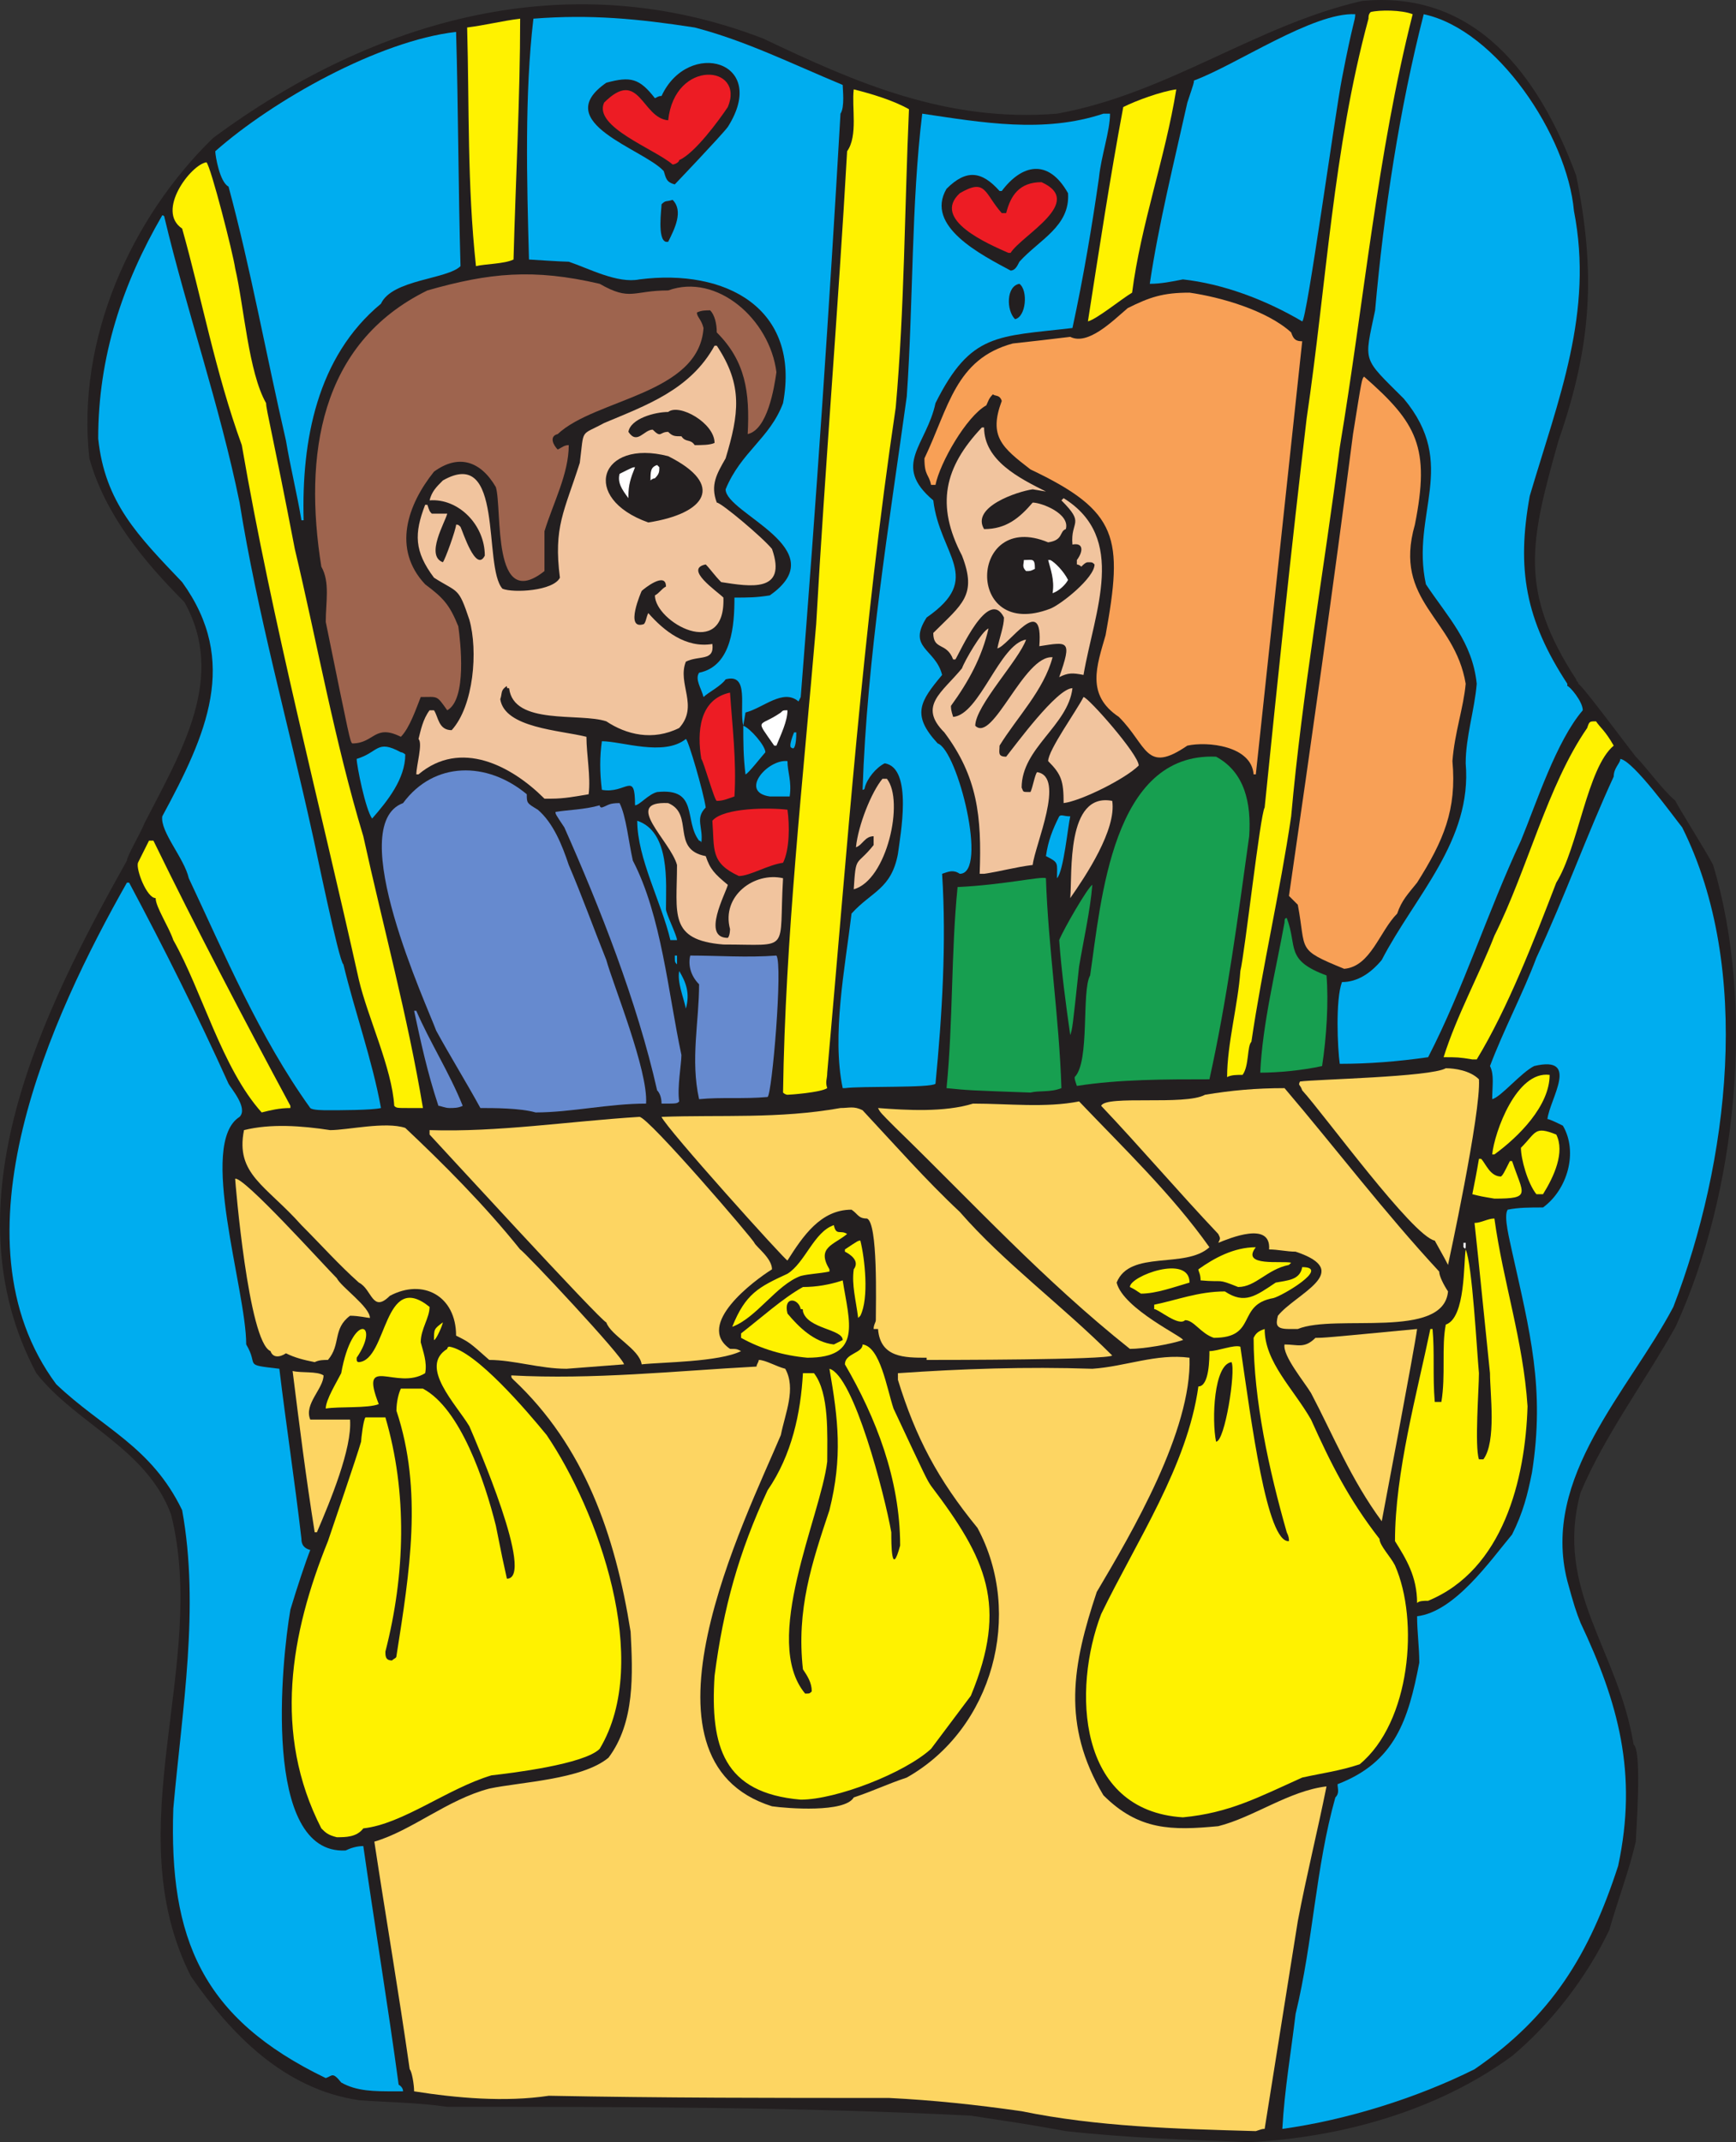 <svg xmlns="http://www.w3.org/2000/svg" width="589.354" height="727.082"><rect width="100%" height="100%" fill="#333333" stroke="none"/><path fill="#231f20" fill-rule="evenodd" d="M424.087 727.082c-21-.75-42-1.5-62.25-3.75-16.5-3-18-3-32.25-5.25-59.25-3-118.5-3-177.75-3-10.5-1.5-20.25-1.5-30-2.25-25.5-3.75-43.5-22.5-57-42-25.5-50.25 6-105.75-6.75-156.75-8.25-22.5-32.25-30.75-45.75-48-30.75-57.75 2.25-123 30.75-174 0-1.5 4.5-9 6-12.75 12.75-24.75 27.75-49.5 13.5-75-14.25-14.25-27-30-32.25-48.75-4.5-40.5 14.25-81.75 42-108.75 54.75-40.5 120.75-59.25 186.75-33.75 31.5 15 62.25 28.5 99.75 25.5 37.5-6.75 67.5-30 103.5-38.25 38.25-3.75 60 24.75 72.75 59.25 6.75 33 5.25 57.75-6 90-9.75 34.5-13.5 51 6 81 0 .75.75.75.75 1.5 1.5.75 16.5 21 19.5 24.75 3.75 3.75 9 11.25 13.5 15 0 .75 10.5 17.25 12.75 21.75 14.25 47.25 8.25 111-12.75 156.75-10.5 18.75-24 36.75-32.25 56.25-9 33 12.75 53.25 18 85.5 3 2.25.75 30.75.75 33-2.25 9.75-6 19.5-9 30-7.5 15.75-19.5 31.5-33 42.75-25.5 18.75-58.5 27.75-89.25 29.25"/><path fill="#fdd562" fill-rule="evenodd" d="M426.337 723.332c-27-.75-54-1.5-79.5-6.75-15.75-2.25-30-3.75-45-4.5-39 0-77.25 0-115.5-.75-15 2.25-31.5.75-45.75-1.5 0-2.25-.75-6.75-1.5-7.5-3.75-26.25-8.25-52.5-12-77.25 12.75-3.75 24.75-14.25 39-18 10.5-2.25 31.5-3 40.5-10.5 9-12 8.25-28.5 7.5-42.75-5.25-33-15.75-63-39.75-85.5-.75-.75-.75-.75-.75-1.5 27.75 1.5 55.5-1.5 83.25-3 0-.75.75-1.5.75-2.25 2.25 0 6 2.25 9 3 3.75 6.75 0 15-1.5 22.5-12 28.5-53.25 110.25-3 126 5.25.75 24.75 2.25 27.75-3 6.75-2.25 11.25-4.5 18-6.75 29.25-16.5 39.75-55.5 24-84.75-13.5-16.5-21-30.75-27-50.25v-2.25c21.75-1.5 43.5-2.25 66-1.5 11.25-.75 21.75-5.25 33-3.75.75 24.75-19.5 59.25-31.5 79.5-8.25 24.75-12 45 2.25 69 12 12 23.25 12 39 10.5 12-3 24-12 36.75-13.5-3 15-6.75 30-9.75 45.75-3.75 23.25-7.5 47.25-11.25 70.5-.75 0-.75 0-3 .75"/><path fill="#00adef" fill-rule="evenodd" d="M435.337 722.582c.75-13.5 3-26.25 4.5-39 6-24.75 6.75-49.5 13.5-73.5 1.5-1.5.75-3 .75-4.5 19.5-7.5 24-21.75 27.75-41.25 0-5.25-.75-10.5-.75-15.75 12.75-1.5 24.75-18.75 32.25-27.75 3.75-7.5 5.25-13.5 6.75-21 4.5-28.5-.75-48-6.75-75-.75-3.75-3-12-1.5-14.25 3.75-.75 7.5-.75 12-.75 8.25-6 12-18.75 6.75-27.75-1.5-.75-4.5-2.25-5.25-2.25.75-6.75 11.25-21.75-4.5-18-4.5 2.25-11.25 10.5-14.25 11.25 0-4.5.75-8.25-.75-11.25 4.5-12 11.25-24.75 15.75-36.75 9.75-21 17.25-42 26.25-61.5 0-3 2.25-4.5 2.25-6 4.5.75 18 19.5 21 23.25 24 48 15.75 114-3 162.75-15 28.5-45 57.75-36 93 2.25 8.25 3 10.5 4.5 14.25 12.75 27 19.5 51 12.75 82.5-9.75 30-22.5 51-48.75 69-19.5 9.75-43.5 17.25-65.25 20.25m-301.5-12.75c-6.75 0-12.75 0-18-3-3-3.75-3-2.25-5.25-1.5-42-20.25-53.25-47.25-51.75-91.5 3-33.75 9-68.25 3-101.25-10.5-21.75-27-27.75-42.75-42.75-36.75-49.5-1.5-125.25 24-170.25h.75c12 22.5 23.25 45 33.75 68.25.75 1.5 6.75 8.25 3.75 11.25-14.25 9 2.25 58.5 2.25 77.25 4.5 7.5-1.5 6.75 11.25 8.25 2.25 18.75 5.25 38.25 7.5 57.75 0 .75 0 3 3 3.75-1.5 3.75-4.5 12.75-6.75 20.25-3 17.25-9.75 83.25 18.75 81.75 1.5-.75 3.75-1.5 6-1.5 3.75 26.25 8.25 53.25 12 81 0 0 1.5.75 1.5 2.25h-3"/><path fill="#fff200" fill-rule="evenodd" d="M114.337 623.582c-3-.75-3.75-1.5-5.25-3-16.5-32.25-10.5-66 2.25-97.5 1.5-4.5 9.75-28.5 11.25-33.75 0-.75.75-7.5 1.5-8.25h6.75c7.5 25.5 6.75 53.25 0 79.5 0 1.5 0 3 2.25 3 .75-.75 1.5-.75 1.5-1.5 4.5-28.5 9-56.25 0-83.25 0-3 .75-6 1.5-7.5h7.5c12.75 6.75 21 31.5 24.75 46.5 2.25 11.25 2.25 11.25 3.75 18 9.75 0-10.5-46.5-12.75-51.75-4.5-7.5-17.25-20.25-7.5-26.25 0 0 0-.75.75-.75 9 1.5 26.25 21.75 33 30 17.25 25.5 36 76.5 18 106.5-5.25 5.25-30 8.25-36.75 9-15 4.5-30 16.5-43.5 18-2.25 3-6 3-9 3m287.25-6.75c-36-2.25-37.5-43.5-27.75-69 12-24.75 29.25-50.25 33-77.25 3.75 0 3.75-9.75 3.75-12 3 0 8.25-2.25 10.5-1.5 3.75 25.5 9 66.75 16.5 66 0-.75 0-1.5-.75-3-6-21-11.25-45-11.25-66 .75-1.5 1.5-2.25 3.75-3 0 11.25 9.75 20.25 15.75 30.75 6.75 15 12.75 27 23.25 40.5 0 2.25 3.75 6 5.25 9 8.25 18.75 5.25 53.25-12 67.5-6.75 2.25-12.75 3-19.5 4.5-15 6.75-24.75 12-40.5 13.5m-129.75-6c-26.25-2.25-30.75-18-29.25-42 3-23.25 8.25-42 18-63 8.25-12 11.25-26.25 12-39.75h3.75c5.25 6.75 4.5 21 4.5 30-2.25 18.75-22.5 60.75-7.5 78.75 1.5 0 1.5 0 2.25-.75 0-3-1.5-5.25-3-7.5-2.25-20.25 3-36 9-54 4.5-18 3-30.75 0-48 8.25 2.25 18.75 42.75 21 55.5 0 3.75 0 15.75 3 4.5 0-22.5-8.25-43.5-18.75-61.5 0-3.75 6-3.75 6-6.75 6 .75 8.25 15 10.5 21.75 11.25 24 11.25 24 12.75 26.25 18.75 24.75 26.25 40.5 13.5 71.25l-13.5 18c-9 8.25-32.25 17.25-44.25 17.25m209.25-66.75c0-9-3.75-15-7.5-21 0-23.25 7.5-50.25 12-72h.75c.75 8.25 0 15.75.75 24.75h2.25c1.5-9 0-18.75 1.5-26.25 6.75-2.25 6-21 6.75-25.5 2.25 5.25 3.75 33.75 4.5 42 0 5.25-1.5 24.75 0 29.25h1.5c4.5-6 2.25-22.5 2.25-29.25-4.5-44.25-4.5-44.25-5.25-51 2.25 0 4.5-1.5 6.75-1.5 3 21.75 9.75 41.25 11.25 63.75-.75 24.75-8.25 55.5-33.75 66-1.5 0-3 0-3.75.75"/><path fill="#fdd562" fill-rule="evenodd" d="M106.837 520.082c-3-18.75-5.25-36.75-7.5-54.75 3 .75 8.25 0 10.5 1.5 0 4.5-6.75 9.75-4.5 15h13.5c.75 9.75-6.75 27.75-11.25 38.25h-.75m362.25-3.75c-10.5-14.25-16.5-29.25-24-43.5-2.25-3.75-9.75-12.75-9-16.5 4.5 0 6.75 1.5 10.5-2.25 3 0 3 0 34.5-3-.75 6-12 65.25-12 65.25"/><path fill="#231f20" fill-rule="evenodd" d="M412.837 489.332c-1.5-7.5-.75-26.25 5.25-27 1.5 3-2.25 27-5.25 27"/><path fill="#fff200" fill-rule="evenodd" d="M110.587 478.082c0-3 3.75-9 5.25-12 3.75-21 13.5-17.25 5.25-5.25v.75s0 .75.75.75c9.75-.75 8.25-31.5 24-18.75 0 3.75-3 7.5-3 12 .75 3 2.25 6.75 1.5 10.5-9.75 6-22.5-6.75-15.75 10.5-3.75 1.5-13.5.75-18 1.5"/><path fill="#fdd562" fill-rule="evenodd" d="M192.337 464.582c-9 0-18-3-26.25-3-6.75-6-6.75-6-11.25-8.25 0-13.5-11.25-19.5-22.5-13.5-6 6-6-2.25-10.5-4.5-6.75-6-12.75-12.75-19.5-19.5-12-13.5-22.5-17.25-19.5-32.25 9-2.25 19.5-1.5 29.25 0 6 0 18.75-3 25.5-.75 12.75 12 27 26.25 39 41.25 1.5.75 35.25 36.75 35.25 39l-19.5 1.5m25.5-1.5c-.75-5.25-10.5-9.75-12-14.25-1.5 0-59.25-63-60-63.75v-1.5c23.25.75 47.25-3 71.25-4.5 3 0 39 42 39 42.75.75 1.5 6 5.25 6 9-6 3.75-26.25 18.75-14.25 27 2.25 0 2.25 0 3.75.75-7.5 3.75-27 3.75-33.75 4.5m-111-.75c-3.75-.75-6.75-1.5-9.75-3-2.25 1.5-4.5 1.5-5.25-.75-7.5-3-12-57.75-12-58.5 3-.75 30 29.25 34.5 33.75 1.5 3 11.25 9.75 11.25 13.5-.75 0-3.75-.75-6.75-.75-6 4.5-3 9.75-7.5 15-1.5 0-3 0-4.5.75m208.5-.75h-.75v-.75c-7.5 0-15.75 0-16.5-9.75h-1.5c0-1.5.75-2.25.75-3 0-6 .75-33-3-34.5-3 0-3-1.5-5.25-3-10.5 0-16.5 9-21.75 17.25-.75 0-41.25-45-42.75-48.75 20.25-.75 39.75.75 60.75-3 3 0 4.5-.75 7.5.75 10.5 11.25 21.75 24 33 34.5 15 17.25 34.5 31.5 51.75 48.75-1.5 1.5-57.75 1.5-62.25 1.5"/><path fill="#fff200" fill-rule="evenodd" d="M274.087 460.832c-8.25-.75-15.75-3-22.5-6.75v-1.5c6.75-5.25 14.25-12 21-15.75 4.5 0 9-.75 13.5-2.25 2.25 14.25 6.75 26.25-12 26.25"/><path fill="#fdd562" fill-rule="evenodd" d="M383.587 457.832c-29.25-23.25-53.25-49.5-79.5-75-5.25-5.25-5.25-5.25-6-6.75 9.75.75 22.5 1.5 32.25-1.5 12 0 24.75 1.5 36-.75 15 15.75 31.5 31.5 44.25 49.5-8.25 7.5-27 .75-31.5 12 2.25 9 23.25 18.75 22.5 19.5-4.5 1.5-13.5 3-18 3"/><path fill="#231f20" fill-rule="evenodd" d="M283.087 456.332c-6.75-.75-12-6-15.75-10.5-1.5-6 3.75-5.25 4.5-1.5.75 0 .75 0 .75.75 1.5 6 13.5 6 13.5 9.75l-3 1.5"/><path fill="#fff200" fill-rule="evenodd" d="M147.337 454.832c0-3.75 0-3.75 3-6 0 .75-2.25 6-3 6m264.75-.75c-4.5-1.5-6.75-6-9.75-6-2.25 2.25-9-3.75-10.5-3.75v-1.5c7.5-1.5 15-4.5 24-4.5 6.75 4.5 10.5 1.5 17.25-3 3.75-.75 8.25-.75 9-5.25 9.75 0-6.75 9.75-9.75 10.5-12.75 2.25-5.25 13.5-20.25 13.5"/><path fill="#fdd562" fill-rule="evenodd" d="M437.587 451.082c-4.5 0-4.5-1.5-3.75-4.5 6-7.5 26.25-15 6-21.75-3 0-6-.75-9-.75.75-9.75-13.5-3.75-17.25-2.25.75-1.5.75-1.5 0-3-13.5-14.25-26.25-29.25-39.75-43.5 1.5-3.75 28.5 0 35.25-3.75 9-1.5 17.25-2.25 27-2.25 17.25 20.25 33.75 42 52.5 62.25 0 1.5 1.5 4.5 3 6.75-1.5 16.5-38.25 7.5-51 12.75h-3"/><path fill="#fff200" fill-rule="evenodd" d="M248.587 450.332c4.5-11.25 9-13.5 18.75-18 6-3.75 9-14.25 15.75-16.5.75 3.75 2.25 1.5 4.5 3-4.5 3.75-10.5 4.5-6 12v.75c-3.75.75-6.75.75-9.75 1.5-8.25 3-15 14.25-23.25 17.25m42.75-3c-.75-6-2.25-11.25-1.5-16.5 2.25-3-1.5-5.25-3-6v-.75c4.5-3 4.5-3 5.25-3 1.5 6 3 19.5 0 25.5l-.75.75m96-8.25c-2.25-1.5-2.25-1.5-3.75-2.25 0-3.75 20.25-11.25 20.25-1.5-5.25 1.5-11.25 3.75-16.5 3.75m33-2.25c-7.5-3-4.5-1.5-12.75-2.25 0-2.25-.75-3-.75-3.75 5.25-3.75 12-7.5 19.5-7.5-5.25 6.75 9 4.5 12 5.25l-.75.75c-7.5 1.5-11.25 7.5-17.25 7.5"/><path fill="#fdd562" fill-rule="evenodd" d="M491.587 429.332c-.75-1.5-.75-1.5-4.5-8.25-7.5-1.5-37.5-42.75-45-51-.75-2.25-1.5-1.5-.75-3 5.25-.75 44.25-1.5 49.5-4.5 3 0 8.25.75 11.25 3.75.75 11.25-10.5 63-10.5 63"/><path fill="#fff" fill-rule="evenodd" d="M496.837 423.332v-1.5h.75c0 2.25 0 2.25-.75 1.5"/><path fill="#fff200" fill-rule="evenodd" d="M507.337 406.832c-4.5-.75-4.5-.75-7.5-1.5.75-3.75 1.5-7.5 2.25-12h.75c1.5 1.5 3 6 6.75 6 .75-.75.75-.75 3-5.25h.75c3.75 11.25 6.75 12.75-6 12.75m14.25-1.5c-3-3.75-5.25-12-5.25-15.75 5.25-5.25 4.5-7.5 12-4.5 3 6-.75 14.25-4.5 20.25h-2.25m-15-13.5c.75-7.5 8.25-28.5 19.5-27 0 10.5-10.5 21-18.75 27h-.75m-417.75-14.25c-13.5-15-20.25-41.25-30-58.5-1.5-4.5-6-11.25-6-14.25-3 0-6.75-9.75-6-12l3.75-7.5h1.5c14.25 29.25 30.75 60.75 46.5 90v.75c-3.75 0-6.75.75-9.75 1.5"/><path fill="#668acf" fill-rule="evenodd" d="M181.837 377.582c-5.25-1.5-14.25-1.5-18.75-1.5-4.5-8.25-10.5-18-15-26.25-3-8.25-31.5-69.75-11.25-77.25 10.5-14.25 28.5-14.25 42-3 0 3 0 3 3.75 5.25 5.25 4.5 8.25 12 10.5 18.75 4.5 10.5 8.25 21 12.75 32.25 2.25 8.25 14.25 37.5 13.5 48.75-12.75 0-25.5 3-37.5 3"/><path fill="#00adef" fill-rule="evenodd" d="M111.337 376.832c-1.5 0-5.25 0-6-.75-17.25-24-29.25-52.5-41.25-78-1.5-6.75-9.75-15.75-9-21 15-27.75 26.25-52.5 6.75-79.5-15-15.75-26.25-27-28.5-48.75 0-27.75 8.25-52.5 21.75-75.75 0 0 .75 0 .75.75 7.5 31.5 18.75 63.75 25.5 96.75 6 37.5 16.5 75 24.75 112.5.75 3 9 43.5 10.5 44.25 3.75 15.75 9.75 32.25 12.75 48.75-3 .75-14.25.75-18 .75"/><path fill="#fff200" fill-rule="evenodd" d="M139.087 376.082c-4.5 0-4.5 0-5.25-.75-.75-12.75-9-30-12-42.75-13.5-60.75-29.25-120.75-39.75-181.5-9-24.75-13.5-49.5-20.25-73.5-9-6 3-21.75 8.25-22.5 1.5 1.5 9 30.75 9.75 36 3 12.75 4.5 35.25 10.5 45.75 0 2.25 2.25 10.5 9.75 49.5 7.5 31.5 13.5 65.25 23.25 97.5 6.75 30.75 15 60.75 20.25 92.25h-4.5"/><path fill="#668acf" fill-rule="evenodd" d="M152.587 376.082c-1.5 0-3-.75-3.75-.75-3.75-11.25-6-21.75-8.25-32.25h.75c4.5 10.5 11.25 21 15.75 32.25-1.5.75-3 .75-4.5.75m72-1.5c0-2.25-.75-3.75-1.5-4.5-6.75-30-19.5-62.25-31.5-89.25-3-4.5-3-4.5-3-5.25 4.5-.75 9.75-.75 15-2.25 0 0 0 .75.75.75 2.25-.75 2.25-1.5 6-1.5 2.25 4.5 3 12.75 4.5 19.5 9.75 18.75 12 45 16.5 66 0 3-1.5 11.25-.75 15.75-.75.75-.75.75-6 .75m12.75-1.5c-3-13.5 0-26.25 0-39-3-3-3.75-6.75-3-9.75 9 0 19.5.75 29.25 0 2.25 3-1.5 47.25-3 48-8.25.75-15.75 0-23.25.75"/><path fill="#fff200" fill-rule="evenodd" d="M267.337 371.582s-.75 0-1.5-.75c.75-52.5 6.75-105.75 11.25-159 3-53.25 7.5-107.25 10.5-160.5 3.75-5.25 1.5-15 2.25-21 6 1.5 13.5 3.75 18.75 6.75-1.5 33.75-1.5 67.5-4.5 101.25-11.25 75.75-16.5 150-23.25 225.75 0 2.25-.75 3 0 5.25-2.25 1.5-12.75 2.25-13.5 2.25"/><path fill="#179f50" fill-rule="evenodd" d="M349.837 370.832c-21-.75-21-.75-28.5-1.5 2.25-22.5 1.5-45.75 3.75-68.25 15.75-.75 28.5-3.75 30-3 .75 23.25 4.5 47.25 5.25 71.25-3.75 1.5-7.5.75-10.5 1.5"/><path fill="#00adef" fill-rule="evenodd" d="M286.837 369.332h-.75c-3.75-18 .75-40.5 3-59.25 6.75-7.5 13.5-8.25 15.75-20.25.75-6 5.25-29.25-4.5-30.75-3 1.5-6 5.25-6.75 8.25 0 .75-.75.75-.75.75 1.5-45 9-90 15-133.5 2.25-32.25 1.5-65.25 5.25-96 20.25 3 41.25 6.75 61.5 0h2.25c0 6-3 14.25-3.75 21.75-2.25 15.75-5.25 33.75-9 51-25.5 3-34.5 1.5-46.5 25.5-3 14.25-15 21-.75 33 2.25 18.75 17.25 26.25-2.25 39.75-6.75 10.5 3 10.5 5.25 19.5-7.5 9-10.5 13.5-1.5 23.25 6.75 2.25 17.25 44.25 7.5 44.25-2.25-1.5-3.75-.75-6 0 1.5 23.25 0 48-2.25 71.25-1.5 1.5-25.5.75-30.75 1.5"/><path fill="#179f50" fill-rule="evenodd" d="M365.587 368.582c-.75-2.25-.75-2.25-.75-3 5.25-5.25 2.25-29.25 5.25-34.5 3.75-25.5 7.5-75.75 42.75-74.25 9.75 5.25 12 15.75 11.25 27-3.75 27-7.5 55.5-13.5 82.5-15 0-30.75 0-45 2.25"/><path fill="#fff200" fill-rule="evenodd" d="M416.587 365.582c0-11.25 3.75-24.75 4.5-36 1.5-6 6.75-53.25 8.25-55.5 4.5-44.25 9-87.75 14.25-132 6.75-45.75 9-91.5 21-135.75 0-.75 0-1.5.75-2.25 3-.75 10.5-.75 14.25.75-12 47.25-16.5 97.5-24.75 147-5.25 41.25-12.75 83.25-16.5 125.25-3.75 25.5-9.75 51-13.5 76.5-1.5 1.5-.75 8.25-3 11.25-2.25 0-3.75 0-5.25.75"/><path fill="#179f50" fill-rule="evenodd" d="M427.837 364.082c.75-16.5 5.25-34.5 8.25-51 0-.75 0-1.5.75-1.5 3.75 9.75-.75 14.25 13.5 19.5.75 9 0 21-1.5 30.75-6.75 1.5-15 2.25-21 2.25"/><path fill="#00adef" fill-rule="evenodd" d="M454.837 361.082c-.75-5.25-1.5-21.75.75-27.75 5.25 0 9.75-3 13.5-7.5 11.25-21.75 30.75-40.5 28.5-66.75 0-9 3-18 3.75-27-1.5-14.25-9.75-22.5-17.25-33.75-5.25-24 11.25-40.5-7.5-63-14.25-14.25-13.5-12-9.75-30 3-33.75 8.25-68.25 16.5-100.5 24.75 5.25 48.75 41.25 51 66.75 6.75 34.5-5.25 63.75-15 96.75-4.5 24.75-1.5 42 12.75 63.75v.75c.75 0 5.25 5.25 5.25 8.25-9 10.5-15.75 31.5-21 44.25-11.25 24-19.5 50.25-31.5 73.5-10.5 1.5-20.25 2.25-30 2.25"/><path fill="#fff200" fill-rule="evenodd" d="M499.837 359.582c-4.5-.75-5.25-.75-9.75-.75 4.5-14.25 12-27.75 17.25-41.25 11.25-22.5 18-51 31.5-70.5.75-2.25.75-2.25 3-2.25 1.5 2.25 3 3 6 8.25-9 7.5-12 34.5-19.5 46.5-7.5 19.5-16.5 42.75-27 60h-1.5"/><path fill="#179f50" fill-rule="evenodd" d="M363.337 351.332c-1.5-10.5-3-21.75-3.75-32.25 1.5-3.75 9.75-18 11.25-18.75-.75 9-3 18.75-4.5 27.75-2.25 21-2.25 21-3 23.25"/><path fill="#00adef" fill-rule="evenodd" d="M232.837 342.332c-.75-3.75-3-9-2.25-12.75 2.25 3.75 3.75 7.5 2.25 12.75"/><path fill="#f8a056" fill-rule="evenodd" d="M456.337 328.832c-16.5-6.75-12.75-6-15.75-21.75l-3-3c7.5-51.75 15-104.25 21.75-156.75 3-18.75 3-18.75 3.75-19.5 18 15.75 22.5 24 17.25 50.25-7.5 26.25 13.5 31.5 17.25 54-.75 8.25-3.75 16.5-4.5 26.25 1.5 16.5-3 27-12 41.25-3 3.75-5.25 6-6.75 10.5-6 6-9 18-18 18.75"/><path fill="#00adef" fill-rule="evenodd" d="M229.837 327.332c-.75-.75-.75-.75-.75-3h.75v3"/><path fill="#f1c49e" fill-rule="evenodd" d="M245.587 320.582c-18.75-1.5-15.75-10.5-15.75-27-2.25-8.25-18.75-21.75-3-21 9 3.75.75 15.75 12.75 18 1.5 4.5 3 6 7.5 9.75-.75 3-9 18 0 18 .75-.75.75-3 .75-3-3-11.25 8.25-19.5 18-17.25-1.5 25.5 3 22.5-20.25 22.5"/><path fill="#00adef" fill-rule="evenodd" d="M227.587 319.082c-3-12.75-11.25-27.75-11.25-40.5 11.25 3.75 9.75 21 9.75 30 0 1.5 3.75 9 3.75 10.5h-2.25"/><path fill="#f1c49e" fill-rule="evenodd" d="M363.337 304.832c.75-8.25-1.5-36 14.25-33 1.5 9.75-9 25.5-14.25 33m-73.5-3c.75-12 .75-7.5 6.75-15v-3c-3 0-3.75 3-6 3.75.75-7.5 5.25-18.75 9-23.25h1.5c6 7.5 0 34.5-11.25 37.5"/><path fill="#00adef" fill-rule="evenodd" d="M358.837 298.082c0-5.25.75-5.25-3.75-7.5.75-5.25 2.25-9 4.5-13.5.75-.75 1.5 0 3.75 0-.75 3-2.25 18.75-4.5 21"/><path fill="#ed1c24" fill-rule="evenodd" d="M250.837 297.332c-9.75-4.5-8.25-9-9-18.75 3.75-4.5 19.5-4.5 25.5-3.75.75 5.25.75 13.5-1.5 18-5.25.75-11.25 4.5-15 4.5"/><path fill="#f1c49e" fill-rule="evenodd" d="M334.087 296.582h-1.5c.75-19.5-.75-33-12-48-9-9-.75-13.5 6-21.75.75-2.25 6.75-12.75 9-13.5-2.25 9.75-6.75 18-12.75 26.25 0 .75 0 1.5.75 3.75 9-.75 15.75-24.75 24.75-26.25-2.25 6.75-17.25 22.5-17.25 29.25 6 6 16.5-24 26.25-23.25-3 11.25-12 20.25-18 30 0 2.25-.75 3.75 2.25 3.75 3-3.75 17.25-23.25 22.5-23.25-1.5 12.75-17.25 20.25-17.25 33.75.75 1.5 0 1.5 3 1.5.75-1.5 1.5-6 2.25-6.75 9.75 1.5-.75 24.75-1.5 31.5-6 .75-11.25 2.25-16.5 3"/><path fill="#00adef" fill-rule="evenodd" d="M237.337 285.332c-5.25-6.75 0-18-14.25-16.5-3 .75-6 4.5-7.5 4.5 0-12-3-3.75-11.25-5.25-.75-6-.75-11.25 0-16.5 6.75 0 21 5.25 28.5-.75.75 0 6 18 6.75 23.25-3.75 3.75-.75 6.75-1.5 12 0-.75-.75-.75-.75-.75m-111-7.5c-2.25-3-5.25-18-5.25-20.25 7.5-2.25 6.75-6.75 15-2.25.75 0 1.5.75 1.5.75 0 8.25-6 15.75-11.25 21.75"/><path fill="#f1c49e" fill-rule="evenodd" d="M361.087 272.582c0-7.5-.75-9.75-5.25-14.25 0-3.75 9.75-17.25 12-21.75 1.5 0 18.75 19.5 18.75 23.25-4.5 4.5-19.5 12-25.5 12.75"/><path fill="#ed1c24" fill-rule="evenodd" d="M243.337 271.832c-.75 0-4.5-13.5-5.25-14.25-1.5-9-.75-20.25 9.75-22.5.75 11.25 2.25 23.25 1.5 35.25-2.25.75-3.75 1.5-6 1.5"/><path fill="#f1c49e" fill-rule="evenodd" d="M187.087 271.082h-2.25c-11.25-11.25-28.5-20.25-42.75-8.25h-.75c0-3 2.25-10.5.75-12 .75-3 1.5-6.75 3.75-9.75h1.5c1.5 2.25 1.5 6.75 6 6.75 7.5-8.25 9-27 6-37.5-3.75-11.25-3.75-9-12-14.25-6.75-9-6.75-15-3-24.75h.75c.75 2.25.75 2.25 1.5 3h5.25c-.75 3-7.5 14.25-1.5 16.5.75-.75 4.5-11.25 4.5-12.75.75 0 .75 0 1.5.75.75 1.5 5.25 15.75 8.25 9.75 0-10.5-9-19.5-18.75-18.75.75-3 2.25-4.5 4.5-6.75 21-12 13.5 29.25 20.25 36.75 3.75 1.5 17.25.75 19.5-3.75-2.25-17.25 1.5-22.5 6.75-39 1.5-12 0-9 8.25-13.5 14.25-6 29.25-11.25 37.5-26.25h.75c9 13.5 7.5 23.25 3 38.25-3 5.25-5.25 9-3 15 1.5 0 15.75 12 18.75 15.75 5.25 15-7.5 12.75-17.25 11.25-2.25-2.25-3.75-4.5-5.25-6-7.5 1.5 3.75 9 6 11.25.75 21.75-23.25 8.25-23.25-.75 1.5-.75 2.25-2.25 3.75-3 0-5.25-7.5.75-8.25 1.5 0 0-6 13.5.75 11.25.75-.75.75-2.25 1.5-3.75 5.25 6 12.75 12 21.75 10.5.75 6-4.5 3.75-9 6-3 7.5 4.5 15-2.25 22.5-9 4.5-18 2.25-24.75-2.25-9-3-31.5 1.5-33-11.25-.75 0-.75 0-.75-.75-2.25 1.5-1.5 2.25-2.25 4.5 1.5 9.75 20.25 10.5 29.25 12.75 0 6 1.5 13.5.75 19.5-4.5.75-8.25 1.5-12.75 1.5"/><path fill="#00adef" fill-rule="evenodd" d="M261.337 270.332c-10.5-1.5-.75-12.75 6-12 0 3.75 1.5 6.75.75 12h-6.75m-8.25-7.5c-.75-6-.75-11.25-.75-16.5 2.25.75 7.5 6.75 7.5 9-.75.75-6 7.5-6.75 7.5"/><path fill="#f8a056" fill-rule="evenodd" d="M425.587 262.832c-.75-9.75-15.75-11.25-22.5-9.75-14.25 9.75-13.5 0-23.25-9.75-11.25-7.5-7.5-17.25-4.5-27.75 6-33 4.5-42-25.5-56.25-9.75-7.5-14.25-11.25-9.75-23.25-.75-2.25-2.25-1.5-3-2.25-1.5 1.5-1.5 2.25-2.25 3.75-6.75 3.75-15.75 19.5-17.25 27h-1.5c-.75-3.75-2.25-3-2.25-9 8.25-17.25 10.5-33.75 30-39 6.75-.75 13.5-1.5 19.5-2.25 6 3 14.25-5.25 19.5-9.75 7.5-3.75 12-5.25 21-5.25 10.5 1.5 26.25 6 34.5 13.5.75 2.25 1.5 3 3.75 3-5.25 48.75-10.5 98.25-15.75 147h-.75"/><path fill="#00adef" fill-rule="evenodd" d="M268.837 253.832c-1.5 0 .75-5.25.75-5.25h.75c0 4.5-.75 6-1.5 5.25"/><path fill="#fff" fill-rule="evenodd" d="M262.837 253.082c-6.75-9.75-5.25-6 2.25-11.25.75-.75.75-.75 2.25-.75 0 3.75-2.25 8.25-3.75 12h-.75"/><path fill="#9e644e" fill-rule="evenodd" d="M119.587 252.332c-.75-.75-.75-.75-9-41.25 0-6.75 1.5-13.5-1.5-18.75-6-37.5-.75-75.75 36-93.75 21-6 36-7.5 58.5-2.25 10.5 6 11.25 2.25 23.25 2.25 16.5-6 34.5 9.75 36.75 27.75-.75 5.25-3 19.5-9.75 21 .75-14.25-.75-24.75-10.5-34.5 0-3-.75-6-2.25-7.5-1.5 0-3 0-4.5.75 0 1.5 1.5 2.25 2.25 5.25-1.5 22.5-36.75 24-49.5 36-3 .75-1.5 3.75 0 5.25 1.5-.75 2.25-1.5 3.75-1.5 0 9.75-5.25 19.5-8.25 29.25v13.5c-18 14.25-14.25-21-16.5-28.5-5.25-9-12.75-11.25-21-5.25-9 11.25-14.25 26.25-3 38.25 6 4.5 8.25 6.75 11.25 14.25.75 5.25 3 24.75-3.75 28.5-3.75-5.25-3-4.5-9-4.5-1.5 3.75-3.75 10.5-6.75 13.5-9-4.5-9 2.25-16.5 2.25"/><path fill="#00adef" fill-rule="evenodd" d="M252.337 246.332c-1.5-6 2.25-18-6-15.75-1.5 2.25-6 4.5-7.5 6-.75-3-3-6-1.5-8.25 11.25-2.25 12-16.5 12-25.5 4.5 0 7.5 0 12-.75 22.5-15.75-15-27.75-15-36 5.25-12.75 15-17.25 19.5-29.25 6-32.25-19.5-45.75-48.75-42-7.5 1.5-17.25-3.75-24-6-2.25 0-13.5-.75-13.5-.75-.75-27-1.5-56.25 1.5-81.75 19.5-1.5 35.25 0 54.75 3 17.25 4.5 32.25 12 50.25 19.5 0 1.5.75 7.5-.75 9.75-3.75 65.25-8.25 132-13.5 198l-.75 1.5c-5.25-4.5-12 2.25-18 3.75l-.75 4.5"/><path fill="#f1c49e" fill-rule="evenodd" d="M359.587 229.832c4.5-12.75 3-12-6.75-10.5 1.5-18.75-10.5 0-14.25.75.75-3.75 2.25-7.5 2.25-10.5-5.25-10.5-15 12-16.5 14.25h-.75c-2.25-6-6.75-3-6.75-9 9.75-9.75 15-12.75 9.75-26.25-9-17.25-6-30 6.75-43.5h.75c0 11.25 12 17.25 21 21.75l-4.5-.75c-5.25.75-21 6-16.5 13.5 7.5 0 12-3.75 16.5-9 3 0 12.75 3.75 11.25 9-2.25.75-.75 3.75-6 4.5-27-11.25-28.5 33.75.75 22.5 3.75-1.5 15-10.5 15-15-.75-.75-.75-.75-2.25-.75-.75 0-1.5.75-2.25 1.5-.75-.75-1.5-.75-1.5-.75v-1.5c2.25-3 2.25-6-1.5-5.25-.75-8.25 4.5-6.75-3.75-15l.75-.75c21.75 13.5 10.5 38.25 6.75 60-3.75-.75-5.25-.75-8.25.75"/><path fill="#fff" fill-rule="evenodd" d="M357.337 201.332c.75-4.5-.75-8.25-1.5-11.25h.75c1.5.75 4.5 3.75 6 6.75-.75 1.5-3 3.75-5.25 4.5m-9-7.5c-1.5-1.5-.75-2.25-.75-3.75 3 0 3.75-.75 3.75 3-1.5.75-1.5.75-3 .75"/><path fill="#231f20" fill-rule="evenodd" d="M220.087 177.332c-23.25-8.25-16.5-28.5 6.75-22.5 19.5 9.75 12.75 19.5-6.75 22.5"/><path fill="#00adef" fill-rule="evenodd" d="M102.337 176.582c-1.5-9-3.75-18-5.25-27-6.75-29.25-12-58.5-19.5-86.25-3-1.5-4.5-10.5-4.5-12 19.5-17.25 55.5-37.5 81.75-40.5.75 25.5.75 53.25 1.5 79.5-4.5 4.5-23.25 4.5-27 12.75-21.75 18-27 46.5-26.25 73.5h-.75"/><path fill="#fff" fill-rule="evenodd" d="M213.337 169.082c-2.25-3-3.75-5.25-3-8.25 4.5-2.25 4.5-2.25 5.25-2.25-1.5 3.75-2.25 6-2.25 9.75v.75m7.5-6c0-3 0-4.5 2.25-5.25l.75.75c0 1.5 0 2.25-1.5 3.75 0 0-.75 0-1.5.75"/><path fill="#231f20" fill-rule="evenodd" d="M235.837 151.082c-1.5-2.25-3-.75-4.5-3-2.25 0-3 0-4.5-1.5-3 0-2.25 2.25-5.25-.75-3 0-5.25 5.25-8.25.75.75-4.5 9-6.75 13.5-6.75 3.75-3 15.75 3.75 15.75 10.5-1.5.75-4.5.75-6.75.75"/><path fill="#fff200" fill-rule="evenodd" d="M369.337 109.082c3.75-24 7.5-48.75 12-72.75 4.5-2.25 12.75-5.25 18-6-3.75 23.25-12 45.75-15 69-3.75 2.25-12 9-15 9.75"/><path fill="#00adef" fill-rule="evenodd" d="M442.087 109.082c-12.75-7.5-27-12.75-40.5-14.25-3.75.75-7.5 1.5-11.25 1.5 3-20.25 8.25-41.25 12.75-61.5 2.25-6.75 2.25-6.75 2.25-7.5 14.25-5.25 40.5-23.25 54.75-22.5 0 2.25-.75 2.25-4.5 21.75-2.25 11.25-12 82.5-13.5 82.5"/><path fill="#231f20" fill-rule="evenodd" d="M344.587 108.332c-3-3-3-11.25 1.5-12 3 2.25 2.25 11.25-1.5 12m-1.5-16.5c-9.75-5.25-29.25-15-21.75-27.75 6.75-6.75 12-6 18 .75h.75c6.75-9 15.75-11.25 22.5.75.75 11.25-9.75 15.75-16.5 23.25-.75 1.5-1.5 3-3 3"/><path fill="#fff200" fill-rule="evenodd" d="M161.587 90.332c-3-27.75-2.25-54-3-81 6-.75 12-2.25 18-3 0 26.25-1.5 54-2.25 81.75-3 1.5-9.75 1.5-12.75 2.25"/><path fill="#ed1c24" fill-rule="evenodd" d="M342.337 85.832c-6.75-3-26.25-11.25-16.5-20.25 9-5.25 8.25 0 14.25 6.75h1.5c1.5-6 4.5-10.5 12-10.5 15 6.75-6.75 18-10.5 24h-.75"/><path fill="#231f20" fill-rule="evenodd" d="M226.087 82.082c-3-.75-1.5-11.25-1.5-12.75 1.5-1.5 1.5-.75 3.75-1.5 3.75 3.75.75 9.75-1.5 14.25h-.75m3-19.5c-3-.75-3-2.25-3.75-4.5-6.75-7.5-39-16.5-19.5-30 8.25-2.25 11.25-1.5 16.5 5.25 1.5-.75 1.5-.75 2.25-.75 9-19.5 36.75-12 22.5 10.5-2.25 3-18 19.5-18 19.5"/><path fill="#ed1c24" fill-rule="evenodd" d="M228.337 55.832c-6-5.25-27-12.75-23.25-21 12-12 12.75 5.25 21.75 6 2.25-21 26.25-18.75 20.25-4.5-3 4.5-11.25 15.75-16.5 18 0 .75-1.5 1.5-2.25 1.5"/></svg>
